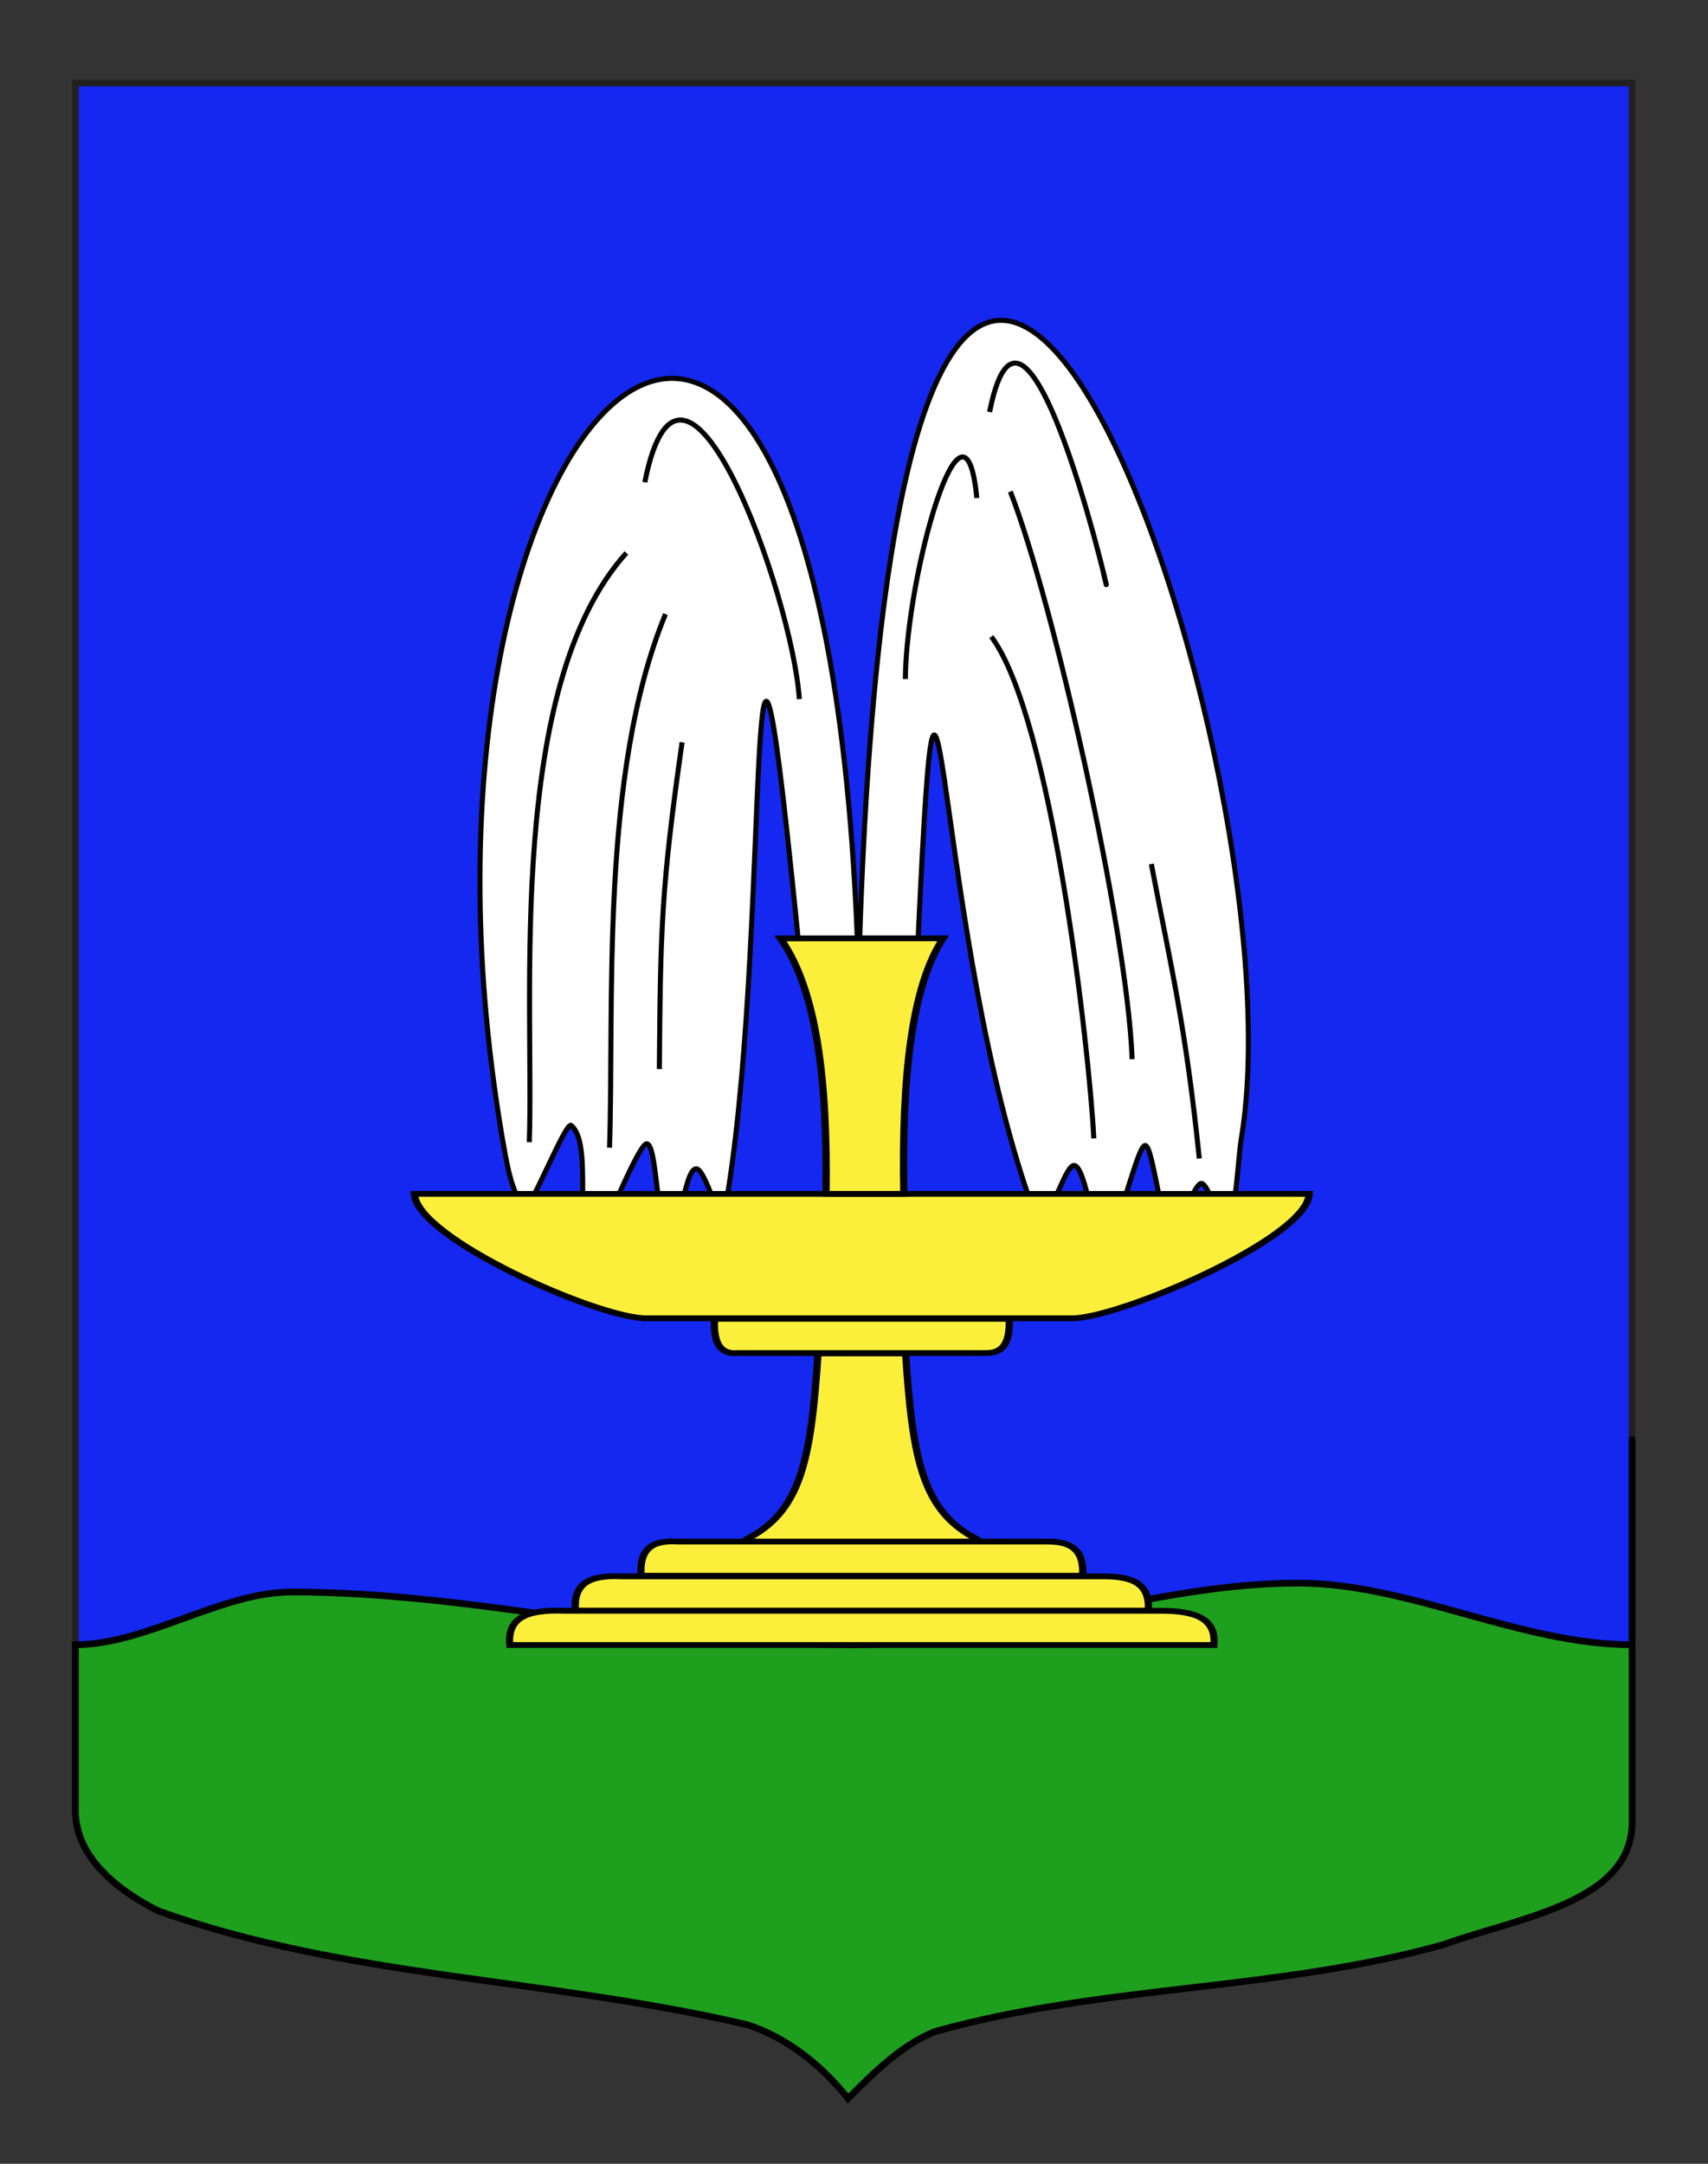 <?xml version="1.0" encoding="utf-8"?>
<!-- Generator: Adobe Illustrator 15.1.0, SVG Export Plug-In . SVG Version: 6.00 Build 0)  -->
<!DOCTYPE svg PUBLIC "-//W3C//DTD SVG 1.1//EN" "http://www.w3.org/Graphics/SVG/1.1/DTD/svg11.dtd">
<svg version="1.1" id="Autre_blason" xmlns="http://www.w3.org/2000/svg" xmlns:xlink="http://www.w3.org/1999/xlink" x="0px"
	 y="0px" width="255.118px" height="323.15px" viewBox="0 0 255.118 323.15" enable-background="new 0 0 255.118 323.15"
	 xml:space="preserve">
<rect x="0" y="0" width="255.118" height="323.15" fill="#333333" stroke="none"/>
<path id="Contour_blason" fill="#1428F0" stroke="#231F20" d="M11.263,12.39c78,0,154.512,0,232.512,0c0,135.583,0,149.083,0,259.75
	c0,12.043-17.098,14.25-28.101,18.25c-25,7-51,6-76,13c-5.002,2-9.006,6-13.005,10c-4-5-9-9-15-11c-30-7-60-7-88-17
	c-6-3-12.406-8-12.406-15C11.263,246.849,11.263,148.765,11.263,12.39z"/>
<path id="Terrasse" fill="#1EA01E" stroke="#000000" d="M11.263,245.633c10.568,0,21.776-7.87,32.297-7.87
	c28.318,0,55.825,7.87,84,7.87c22.088,0,44.176-9.203,66.333-9.203c16.578,0,33.195,9.203,49.882,9.203c0,0,0-84.157,0,26.51
	c0,12.043-17.098,14.25-28.101,18.25c-25,7-51,6-76,13c-5.002,2-9.006,6-13.005,10c-4-5-9-9-15-11c-30-7-60-7-88-17
	c-6-3-12.406-8-12.406-15C11.263,246.849,11.263,245.633,11.263,245.633z"/>
<g id="Eau">
	<path id="polygon37" fill="#FFFFFF" stroke="#000000" stroke-width="0.75" d="M108.725,178.055
		c6.693-41.763,2.149-122.61,11.057-32.244h17.083c3.625-78.516,2.062-10.572,16.56,32.244c0.378,1.112,1.339,2.1,2.637,2.957
		c1.026,0.678,3.174-7.452,4.499-6.938c1.653,0.641,2.533,9.881,4.225,10.261c2.377,0.533,4.949-13.261,6.275-13.261
		c1.228,0,2.498,13.803,4.274,13.084c1.389-0.561,2.274-6.021,3.896-7.35c1.156-0.946,3.247,7.327,4.083,6.059
		c1.409-2.138,1.526-9.396,2.112-12.943c9.704-58.699-51.659-228.623-57.187-24.112c-4.179-151.737-72.179-87.237-53.217,24.112
		c0.646,3.555,1.278,8.121,3.322,10.414c0.748,0.839,6.142-12.938,6.966-12.264c3.444,2.812,0.015,16.9,3.439,17.462
		c0.88,0,6.467-14.534,7.811-14.712c1.647-0.218,1.5,13.481,3.348,12.989c1.899-0.507,2.424-9.391,4.118-9.252
		C105.738,174.702,108.108,186.802,108.725,178.055z"/>
	<path id="path9484" fill="#FFFFFF" stroke="#000000" stroke-width="0.75" d="M150.911,73.415
		c6.378,16.274,17.45,65.114,18.193,84.767"/>
	<path id="path9486" fill="#FFFFFF" stroke="#000000" stroke-width="0.75" d="M148.059,95.075c9,12,14.648,61.497,15.32,74.944"/>
	<path id="path9488" fill="#FFFFFF" stroke="#000000" stroke-width="0.75" d="M171.97,129.032c2.882,15.172,5.09,23.832,7.165,43.98
		"/>
	<path id="path9490" fill="#FFFFFF" stroke="#000000" stroke-width="0.75" d="M93.559,82.575c-18,20-13.785,66.711-14.5,88"/>
	<path id="path9492" fill="#FFFFFF" stroke="#000000" stroke-width="0.75" d="M99.4,91.713c-9.841,23.862-7.642,58.398-8.358,79.687
		"/>
	<path id="path9494" fill="#FFFFFF" stroke="#000000" stroke-width="0.75" d="M101.881,110.87
		c-3.134,21.885-3.231,28.117-3.396,48.788"/>
	<path id="path9496" fill="#FFFFFF" stroke="#000000" stroke-width="0.75" d="M135.226,101.408
		c0.166-15.833,8.833-46.167,10.678-27.029"/>
	<path id="path9498" fill="#FFFFFF" stroke="#000000" stroke-width="0.75" d="M147.811,61.526
		c5.706-28.776,20.254,37.773,17.004,24.069"/>
	<path id="path9498_1_" fill="#FFFFFF" stroke="#000000" stroke-width="0.75" d="M96.311,72.026
		c5.706-28.776,22.082,17.049,23.082,32.383"/>
</g>
<g id="Fontaine" transform="matrix(1.434,0,0,1.154,-130.127,-171.878)">
	<g id="Vasqsue" transform="translate(2.578,0.18)">
		<path id="path7576" fill="#FCEF3C" stroke="#000000" stroke-width="0.75" d="M141.266,361.65h73.342
			c0.251-3.385-1.857-4.441-5.579-4.43h-61.998C142.777,357.012,141.003,358.327,141.266,361.65z M148.103,357.197h59.664
			c0.208-3.385-1.541-4.441-4.633-4.43H152.89C149.358,352.559,147.885,353.874,148.103,357.197z M190.148,348.089
			c-5.915-3.571-6.917-10.386-7.654-24.179h-9.122c-0.737,13.793-1.74,20.609-7.654,24.179 M154.94,352.69h45.991
			c0.166-3.384-1.227-4.442-3.688-4.43H158.75C155.939,348.051,154.766,349.367,154.94,352.69z M162.588,319.437h30.694
			c0.109,3.386-0.808,4.443-2.426,4.43h-25.76C163.245,324.076,162.473,322.76,162.588,319.437z M131.334,303.267h93.199
			c-0.18,5.785-20.157,16.319-24.844,16.102h-44.241C150.318,319.322,131.51,308.95,131.334,303.267z"/>
		<path id="polygon35" fill="#FCEF3C" stroke="#000000" stroke-width="0.75" d="M174.209,303.263
			c0.168-14.931-1.011-26.463-4.745-33.058l16.941-0.013c-3.279,6.151-4.331,17.973-4.095,33.07L174.209,303.263L174.209,303.263z"
			/>
	</g>
</g>
</svg>
